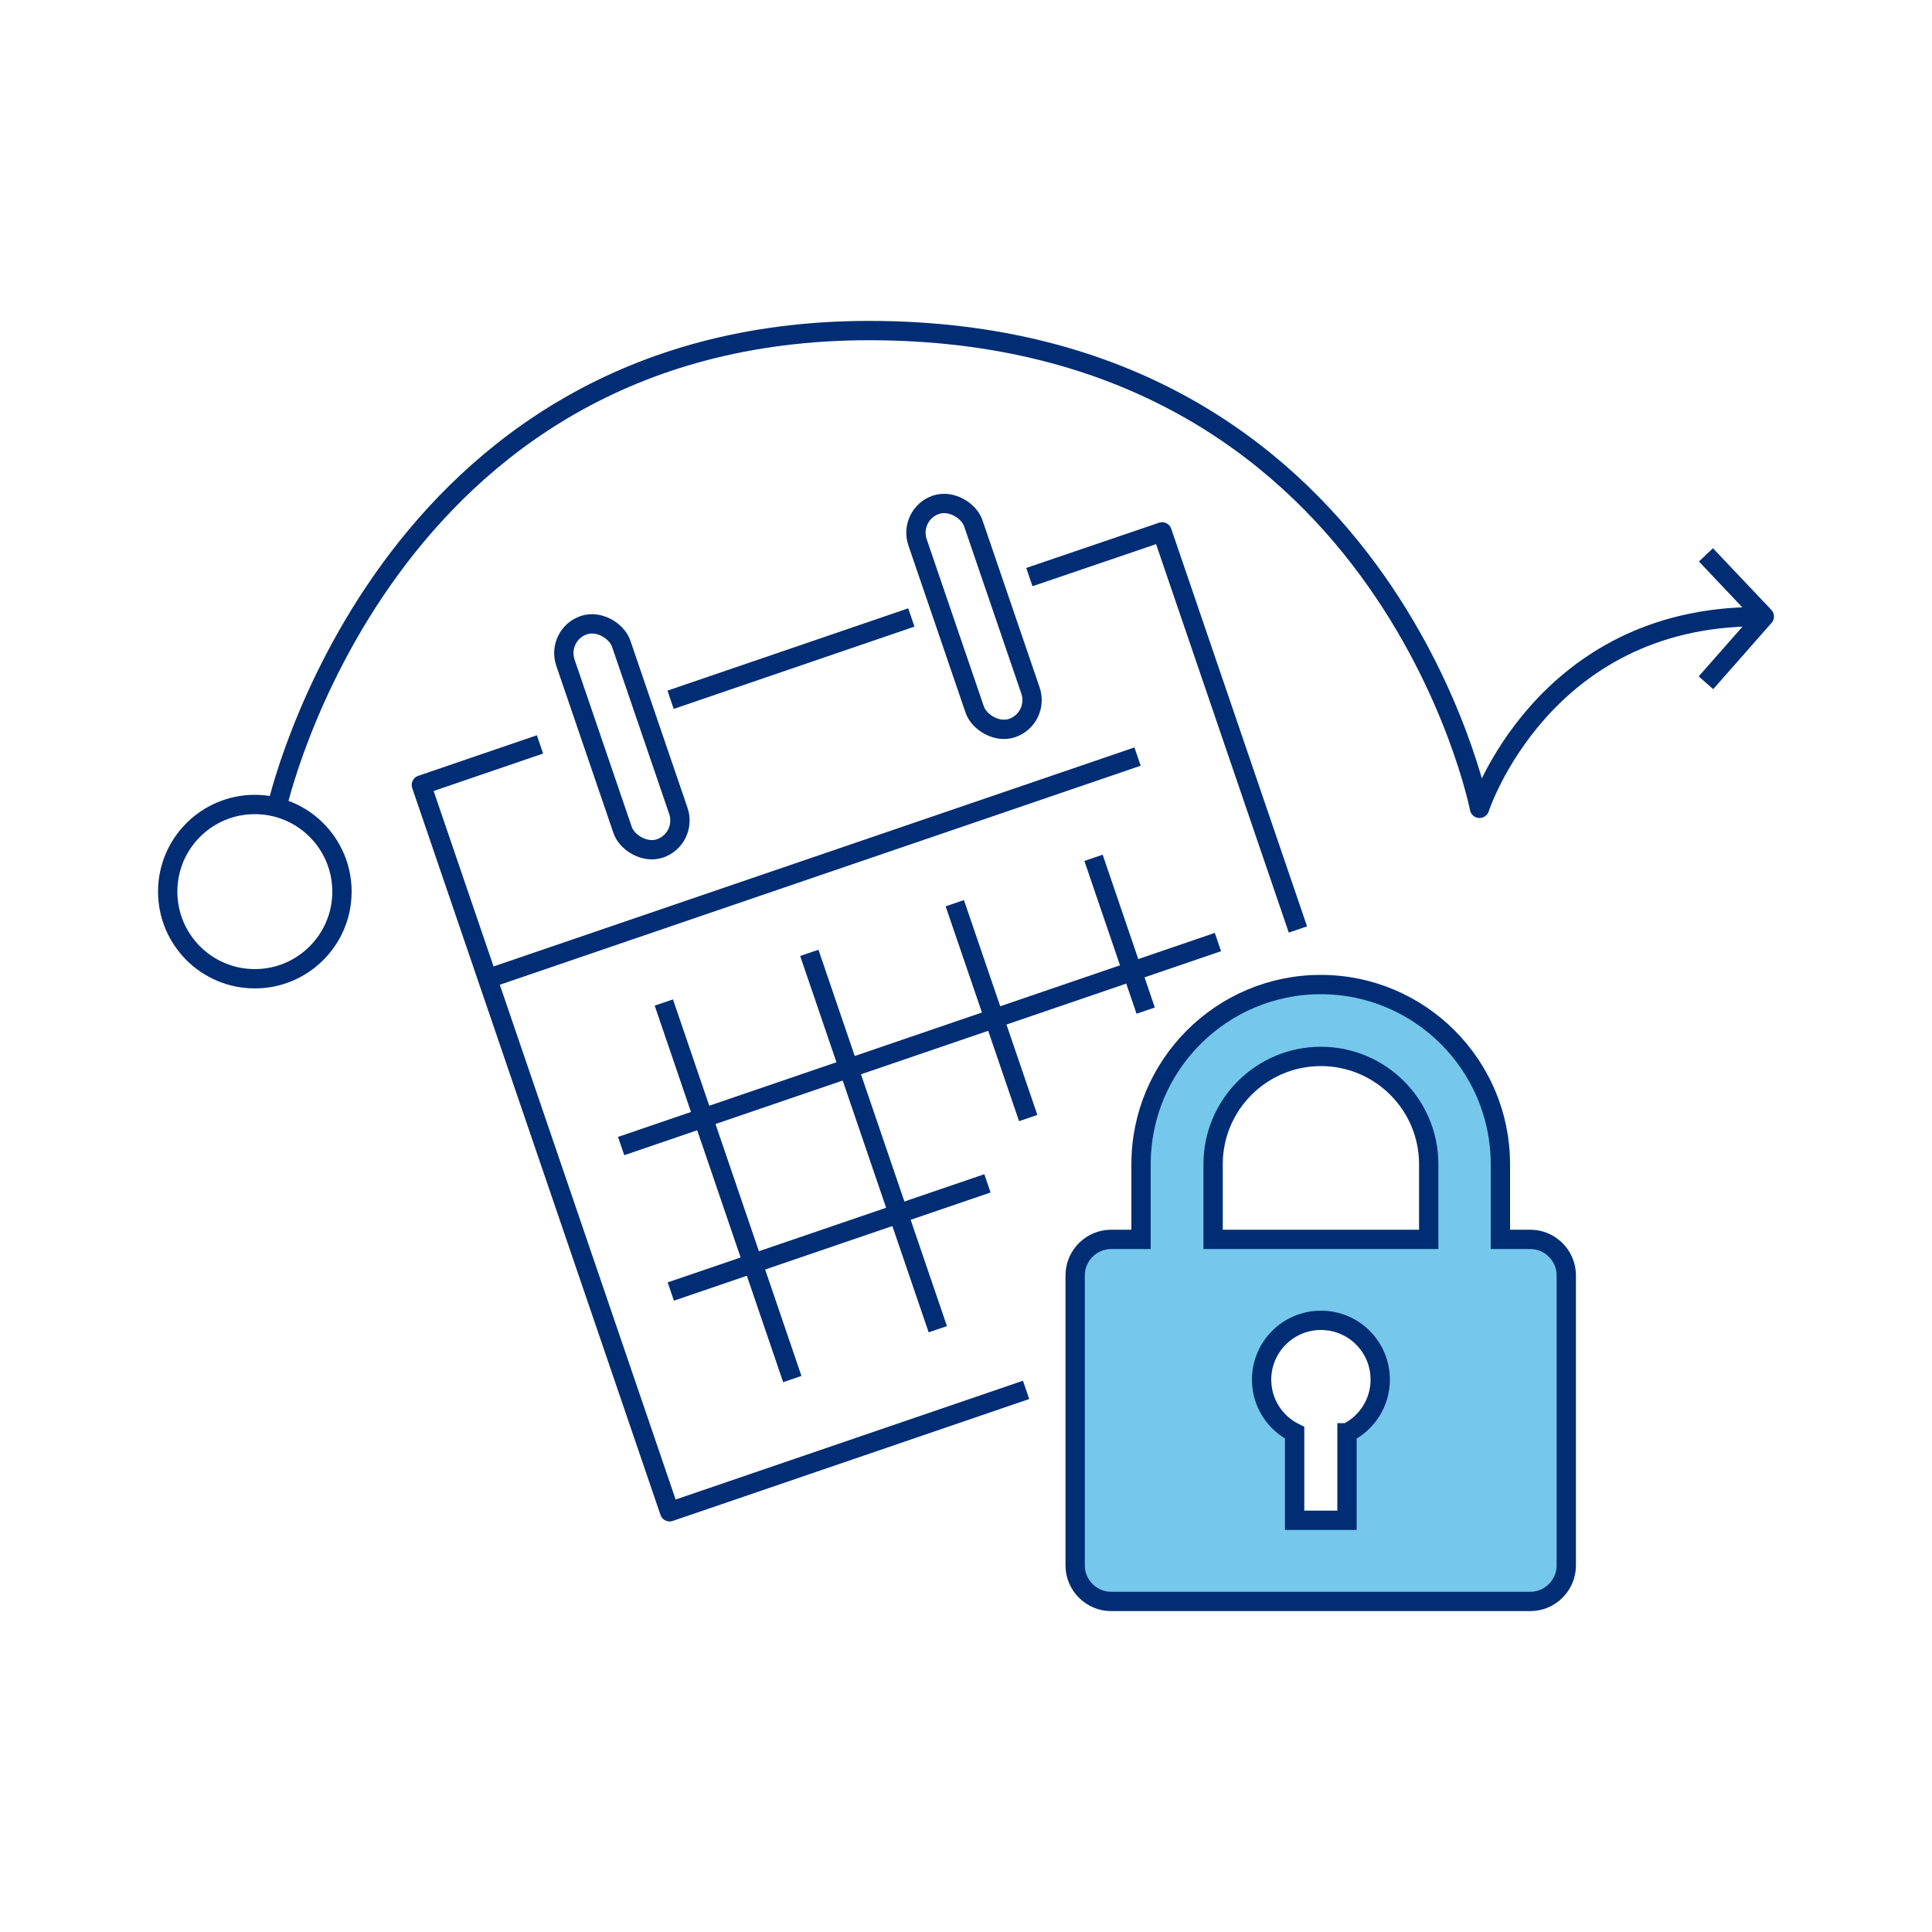<?xml version="1.0" encoding="UTF-8"?>
<svg id="a" xmlns="http://www.w3.org/2000/svg" viewBox="0 0 100 100">
  <g>
    <line x1="34.71" y1="36.22" x2="47.17" y2="31.96" fill="none" stroke="#002d74" stroke-linejoin="round" />
    <polyline points="53.11 71.94 34.66 78.25 21.81 40.63 27.95 38.53" fill="none" stroke="#002d74" stroke-linejoin="round" />
    <polyline points="53.28 29.87 60.15 27.53 67.18 48.11" fill="none" stroke="#002d74" stroke-linejoin="round" />
    <line x1="25.23" y1="50.66" x2="58.88" y2="39.16" fill="none" stroke="#002d74" stroke-linejoin="round" />
  </g>
  <g>
    <rect x="30.66" y="32.03" width="3.05" height="12.21" rx="1.53" ry="1.53" transform="translate(-10.6 12.46) rotate(-18.87)" fill="none" stroke="#002d74" stroke-miterlimit="10" />
    <rect x="48.89" y="25.8" width="3.05" height="12.21" rx="1.53" ry="1.53" transform="translate(-7.61 18.02) rotate(-18.87)" fill="none" stroke="#002d74" stroke-miterlimit="10" />
  </g>
  <g>
    <line x1="34.36" y1="51.89" x2="41.01" y2="71.38" fill="none" stroke="#002d74" stroke-miterlimit="10" />
    <line x1="41.89" y1="49.32" x2="48.54" y2="68.8" fill="none" stroke="#002d74" stroke-miterlimit="10" />
    <line x1="49.42" y1="46.75" x2="53.22" y2="57.87" fill="none" stroke="#002d74" stroke-miterlimit="10" />
    <line x1="56.6" y1="44.4" x2="59.3" y2="52.31" fill="none" stroke="#002d74" stroke-miterlimit="10" />
  </g>
  <g>
    <line x1="32.15" y1="59.32" x2="63.04" y2="48.76" fill="none" stroke="#002d74" stroke-miterlimit="10" />
    <line x1="34.72" y1="66.85" x2="51.11" y2="61.25" fill="none" stroke="#002d74" stroke-miterlimit="10" />
  </g>
  <path d="M14.32,41.84s5.42-24.73,30.66-24.73c26.73,0,31.6,24.73,31.6,24.73,0,0,3.22-9.92,14.36-9.92" fill="none" stroke="#002d74" stroke-linejoin="round" />
  <circle cx="13.19" cy="46.15" r="4.51" fill="none" stroke="#002d74" stroke-linejoin="round" />
  <polyline points="88.3 28.72 91.32 31.91 88.3 35.34" fill="none" stroke="#002d74" stroke-linejoin="round" />
  <path d="M79.21,64.15h-1.55v-3.89c0-5.13-4.17-9.3-9.3-9.3s-9.3,4.17-9.3,9.3v3.89h-1.55c-1.02,0-1.86,.84-1.86,1.86v15.02c0,1.02,.84,1.86,1.86,1.86h21.7c1.02,0,1.86-.84,1.86-1.86v-15.02c0-1.02-.84-1.86-1.86-1.86Zm-9.49,10.01v4.53h-2.71v-4.53c-1.01-.5-1.71-1.54-1.71-2.75,0-1.69,1.37-3.07,3.07-3.07s3.07,1.37,3.07,3.07c0,1.21-.7,2.25-1.71,2.75Zm-6.93-10.01v-3.89c0-3.08,2.5-5.58,5.58-5.58s5.58,2.5,5.58,5.58v3.89h-11.16Z" fill="#75c8eb" stroke="#002d74" stroke-miterlimit="10" />
</svg>